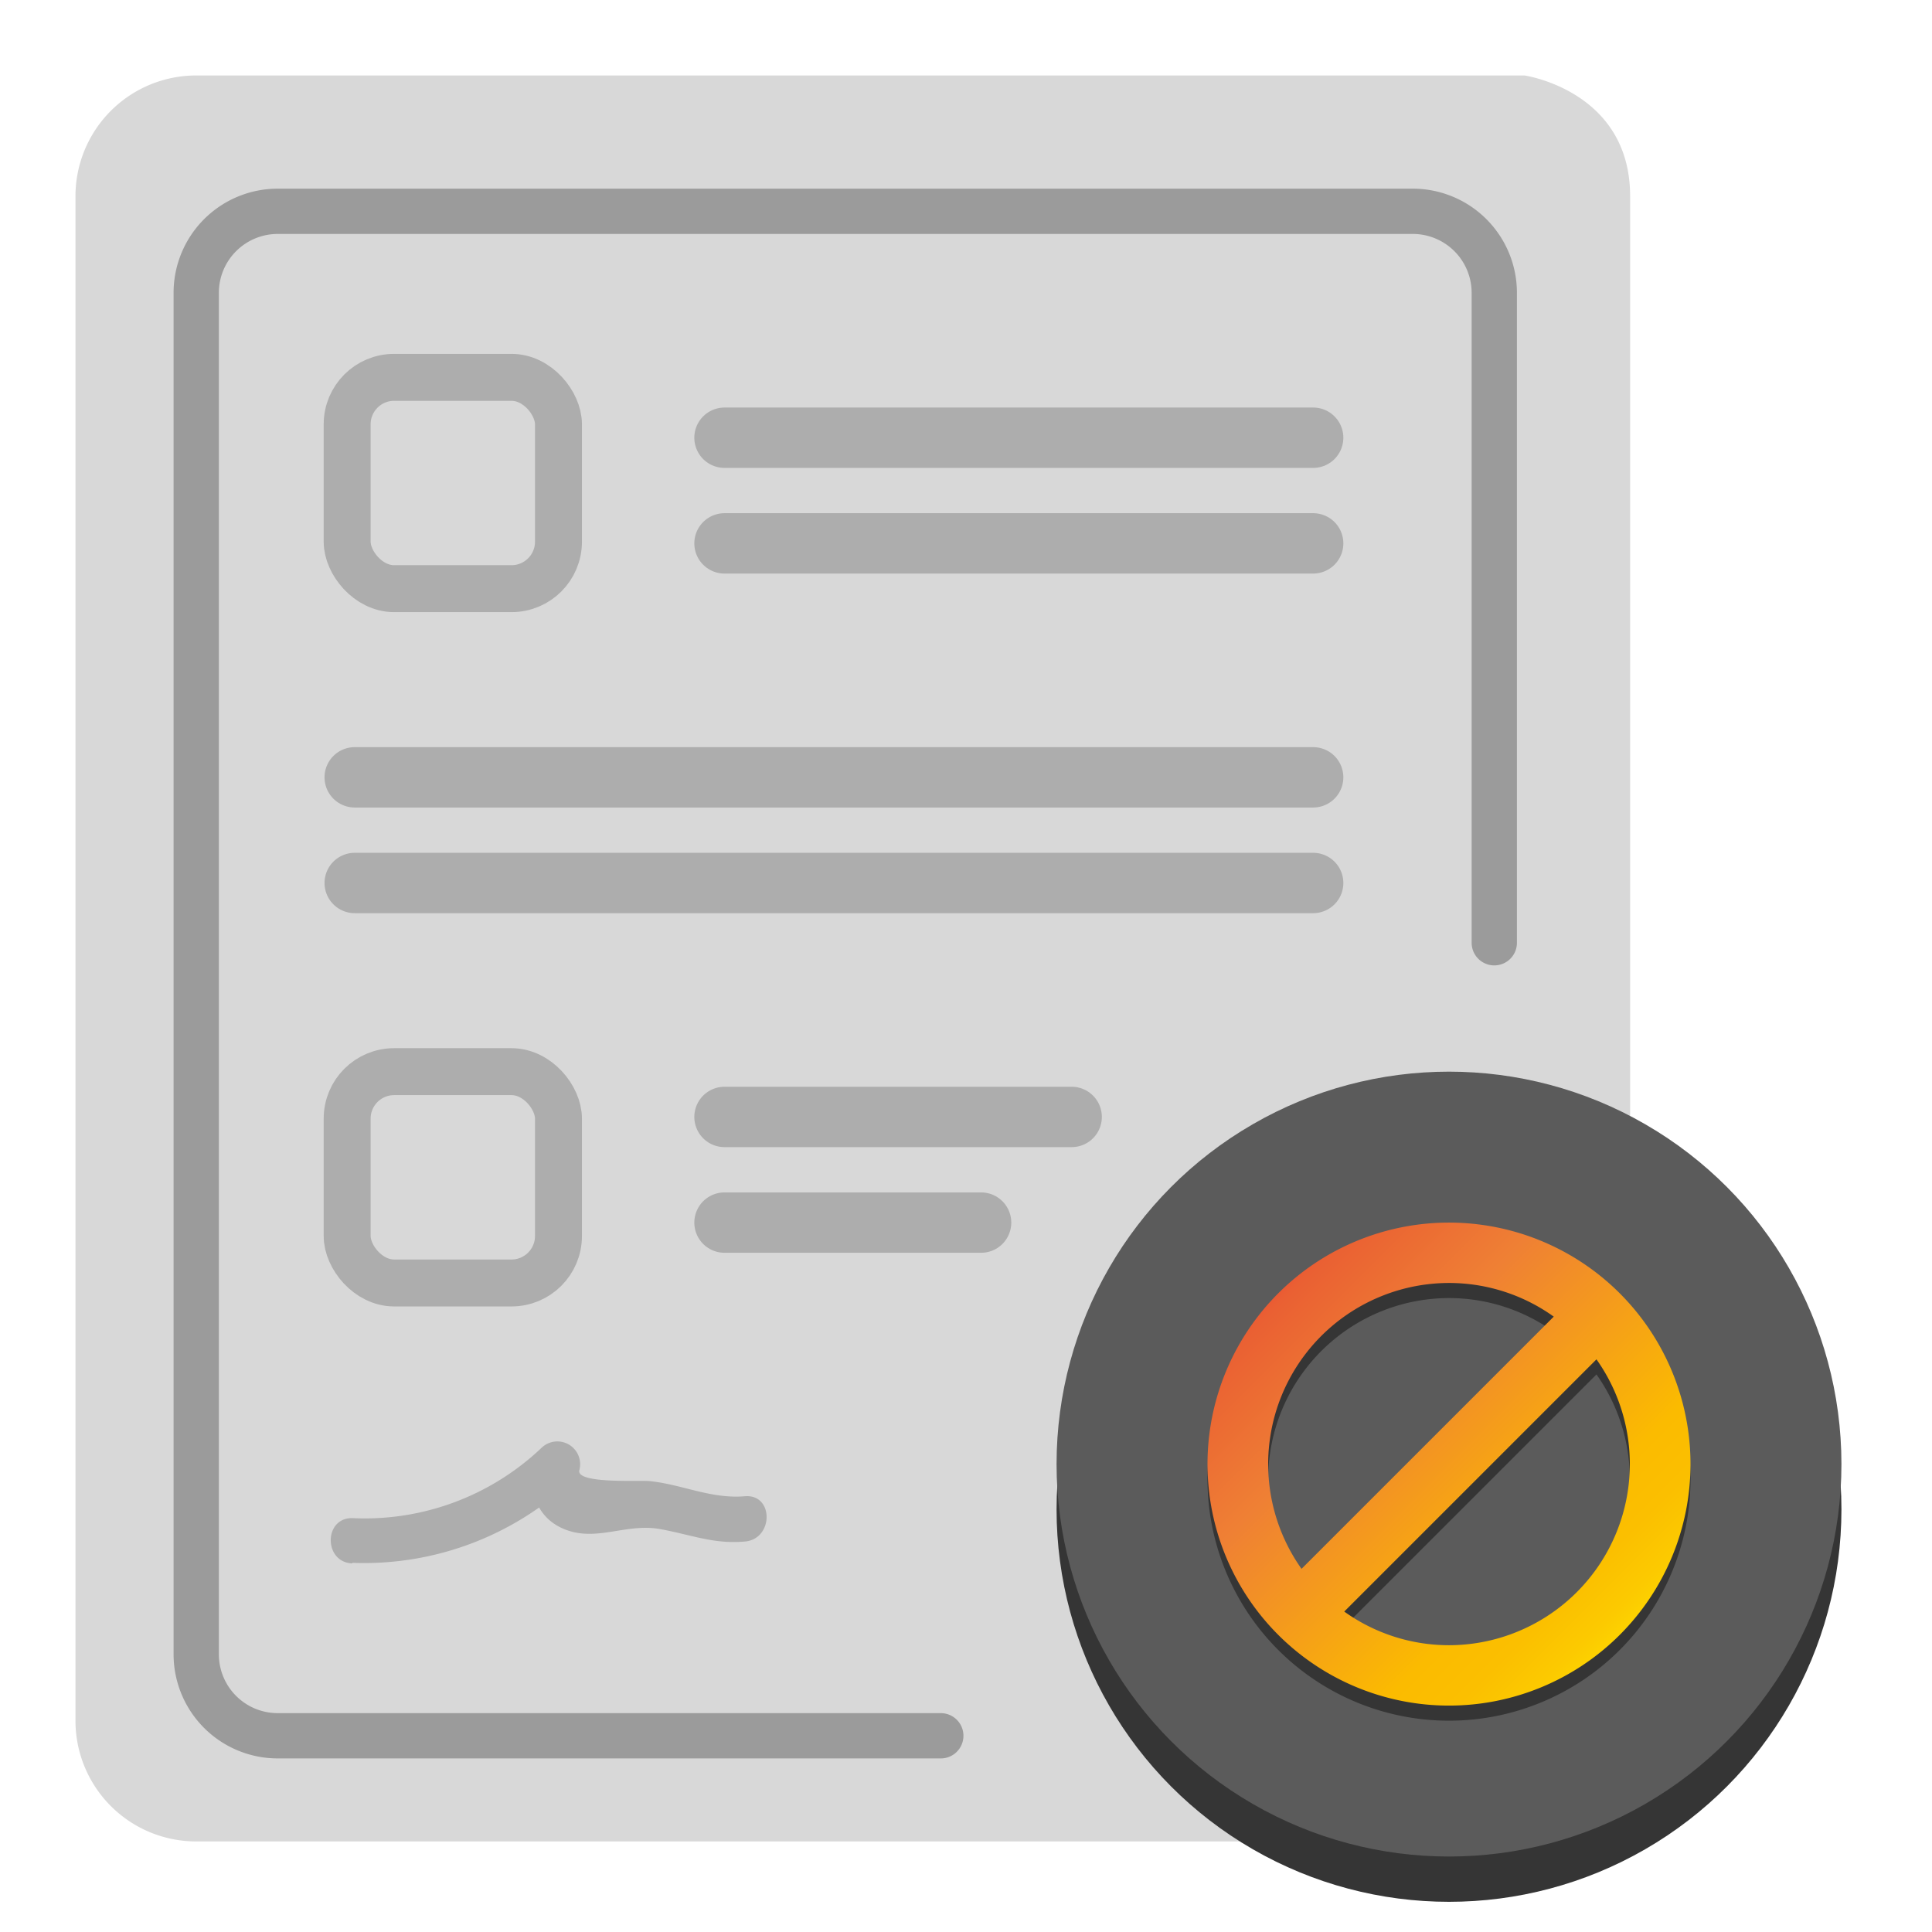 <svg id="Layer_1" data-name="Layer 1" xmlns="http://www.w3.org/2000/svg" width="128" height="128" viewBox="0 0 128 128"><defs><style>.cls-1{fill:#d8d8d8}.cls-2,.cls-3,.cls-6{fill:none}.cls-2,.cls-3{stroke:#adadad}.cls-2,.cls-6{stroke-linecap:round;stroke-linejoin:round}.cls-2{stroke-width:4px}.cls-3{stroke-miterlimit:10;stroke-width:3.11px}.cls-4{fill:#353535}.cls-5{fill:#5b5b5b}.cls-6{stroke:#9b9b9b;stroke-width:3px}.cls-7{fill:#adadad}.cls-8{fill:url(#linear-gradient)}</style><linearGradient id="linear-gradient" x1="109.42" y1="110.42" x2="82.03" y2="83.03" gradientUnits="userSpaceOnUse"><stop offset="0" stop-color="#ffe500"/><stop offset=".03" stop-color="#fedd00"/><stop offset=".11" stop-color="#fcca00"/><stop offset=".19" stop-color="#fbbf00"/><stop offset=".28" stop-color="#fbbb00"/><stop offset=".67" stop-color="#ef8034"/><stop offset=".89" stop-color="#ea6033"/><stop offset="1" stop-color="#e63430"/></linearGradient></defs><title>vps-no-contratcs</title><path class="cls-1" d="M13 5h88s7 1 7 8v101a8 8 0 0 1-8 8H13a8 8 0 0 1-8-8V13a8 8 0 0 1 8-8z"/><path class="cls-2" d="M48 29h39"/><rect class="cls-3" x="23" y="25" width="14" height="14" rx="3.11" ry="3.11"/><path class="cls-2" d="M48 36h39"/><circle class="cls-4" cx="96" cy="100" r="26"/><circle class="cls-5" cx="96" cy="97" r="26"/><path class="cls-2" d="M48 74h23"/><rect class="cls-3" x="23" y="71" width="14" height="14" rx="3.11" ry="3.11"/><path class="cls-2" d="M48 81h17M23.5 51.5H87m-63.5 7H87"/><path class="cls-6" d="M99 62.46V19.38A5.4 5.4 0 0 0 93.61 14H18.39A5.4 5.4 0 0 0 13 19.38v90.24a5.4 5.4 0 0 0 5.39 5.38h43.94"/><path class="cls-7" d="M23.33 103.54A20.1 20.1 0 0 0 38 98l-2.51-1.46c-.64 2.13.05 4.29 2.37 4.93 1.95.53 3.79-.55 5.9-.16s3.51 1 5.59.82c1.91-.16 1.93-3.16 0-3-2.24.19-4.11-.77-6.28-1-.61-.08-5 .21-4.68-.75a1.51 1.51 0 0 0-2.51-1.46 17 17 0 0 1-12.52 4.66c-1.93-.05-1.93 2.95 0 3z"/><path class="cls-4" d="M96 82a16 16 0 1 0 16 16 16 16 0 0 0-16-16zm0 4a11.92 11.92 0 0 1 6.94 2.23l-16.71 16.71A12 12 0 0 1 96 86zm0 24a11.92 11.92 0 0 1-6.94-2.23l16.71-16.71A12 12 0 0 1 96 110z"/><path class="cls-8" d="M96 81a16 16 0 1 0 16 16 16 16 0 0 0-16-16zm0 4a11.92 11.92 0 0 1 6.94 2.23l-16.71 16.71A12 12 0 0 1 96 85zm0 24a11.92 11.92 0 0 1-6.94-2.23l16.71-16.71A12 12 0 0 1 96 109z"/></svg>